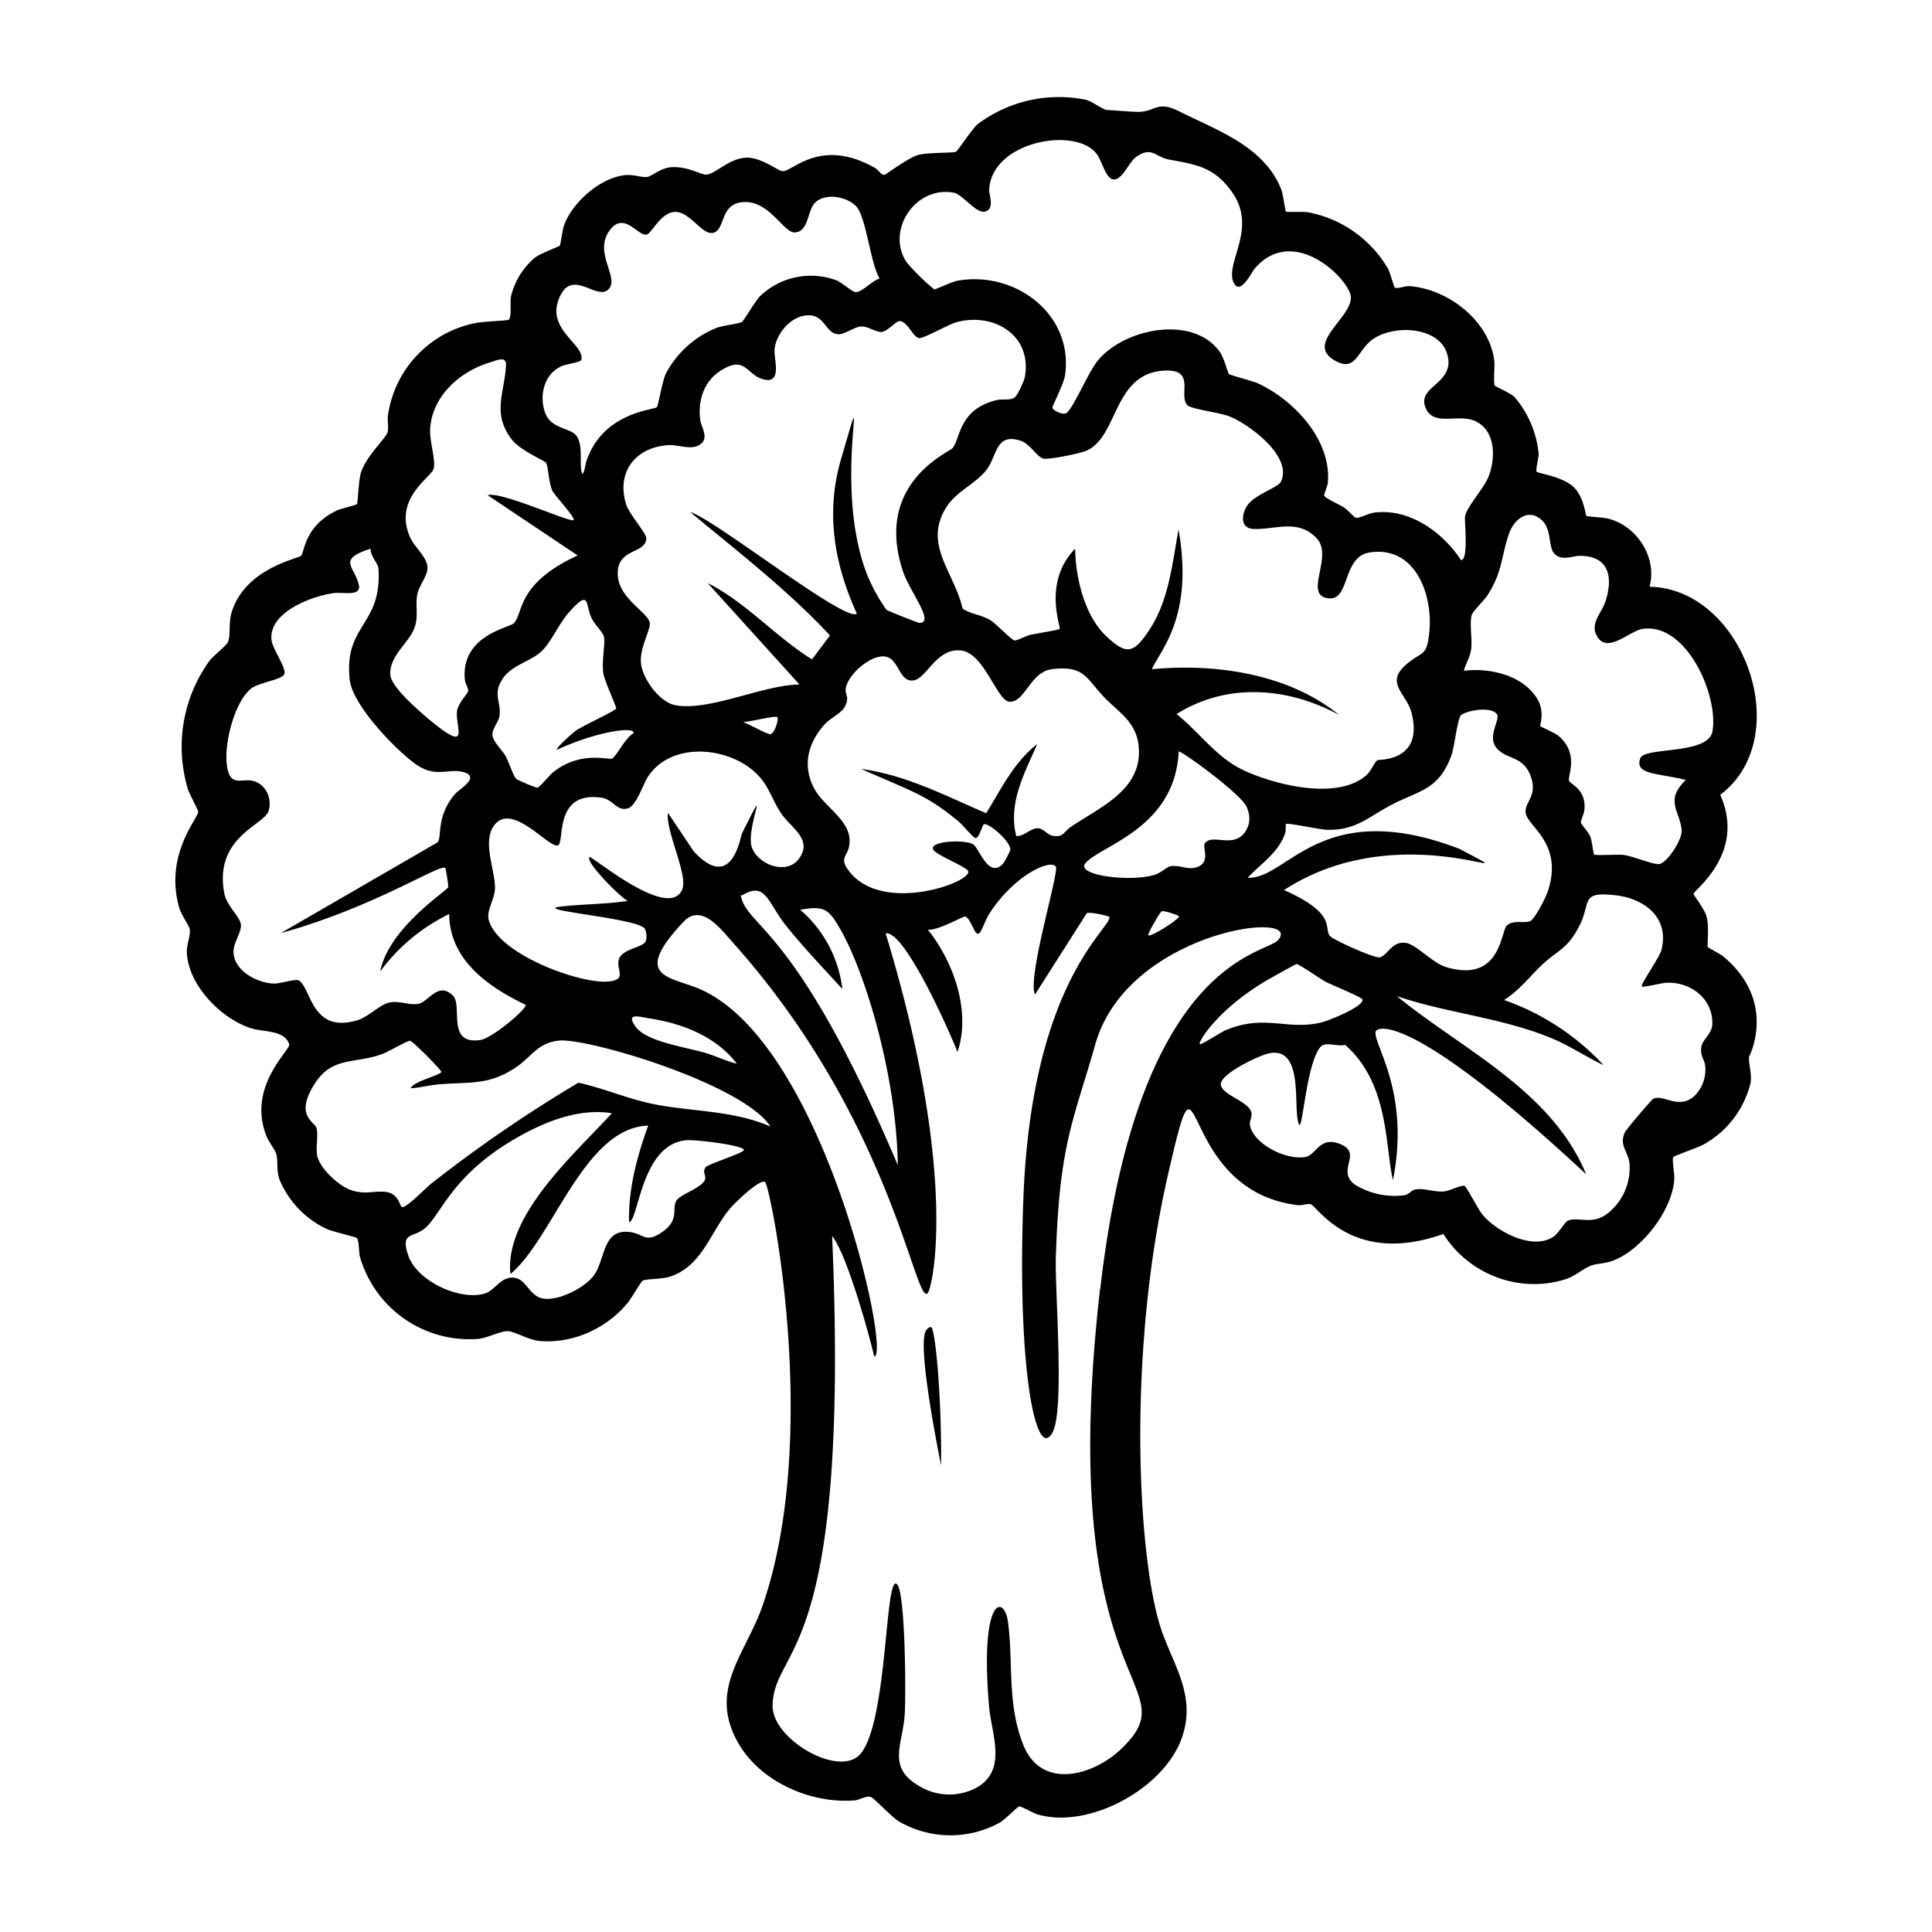 <svg xmlns="http://www.w3.org/2000/svg" viewBox="0 0 1000 1000"><path d="M482.2 687.1c-1-.7-2.3.7-2.9 1.6-4.8 7.6 6.6 63.6 7.8 69.8.3-37.7-3.1-70-5-71.4M891.9 495c-1.6-1.3-7.6-4.3-8-4.9-.3-.7.8-10.8-.5-15.4-1-4.2-6.8-11.2-6.8-12 0-2 27.3-20.9 13.8-51.3 39.6-30 11.9-106.8-36.6-107.7 4-15-6.2-31-20.8-35.1-3.1-.9-11.4-1.1-11.9-1.6s-1.2-9.6-6.5-14.8c-5.8-5.6-18.5-7.2-19.2-8s1-7 1-9.3a53 53 0 0 0-12.4-29.3c-2.5-2.4-10-5.5-10.3-6-.8-1.3 0-9.6-.2-12.3-2.2-21-23.9-37.8-44.1-39.2-2.3-.1-6.3 1.6-7.5.7-.4-.3-2.3-7.4-3.4-9.6a61 61 0 0 0-41.9-29.4c-2.3-.3-10.7.1-11-.3-.5-.4-1.3-8.9-2.6-11.9-9-22-33.2-30.2-52.3-39.8-11.7-5.9-12.2-.3-21 .1-2.4.1-13.5-.8-17-1-1.6-.1-7.3-4.3-10.4-5.2A70 70 0 0 0 506 64.3c-3.1 2.7-10.3 13.8-11.1 14.2-1.6.8-14.5.3-19.6 1.7-5.4 1.5-16.6 10.2-17.6 10.3-1.7.1-3.2-2.8-5-3.7-27.8-15.6-42 1.6-47.4 1.8-2.3.2-10.7-7-18.7-7-9.2.2-16.1 8.4-21 8.8-2.5.2-10.2-4.7-18.7-3.8-5.3.6-9.7 4.7-12 5-2.3.4-6.9-1.3-10.8-1-13 1-28 14.1-32.2 26.2-.8 2.3-1.8 10-2.1 10.3-.5.6-10 4-13 6.3a38 38 0 0 0-12.4 20.4c-.4 2.8.5 10.5-1.1 11.7-.8.5-13.5.9-17.2 1.7a57 57 0 0 0-45.3 47.8c-.4 2.7.5 6-.2 8.7-1 3.4-11.1 12.3-13.8 21-1.2 3.9-1.6 15.5-2 16.2-.3.5-8.1 2.3-10.2 3.2-17 8-16.9 21.3-18.7 23.5-1.3 1.6-29.3 6.4-36.1 29.7-1.5 5-.4 11.8-1.8 15-.8 1.9-7.5 7.1-9.4 9.5a76 76 0 0 0-11.3 66.8c.8 2.5 5.3 10.7 5.3 11.5.1 3.3-17.3 21.8-10.1 48.8 1 4.3 5.2 9.8 5.7 12 .6 2.8-1.6 8.2-1.5 11.5.3 17.2 17.7 35 33.5 39.9 6.6 2 17 .8 19.5 8.2 1 2.8-22 21.6-11.8 47.5 1.2 3.1 4.7 7.3 5.2 9.7.9 4-.1 7.4 1.4 12.4a49 49 0 0 0 24.6 26c3 1.4 15 4.1 15.6 4.7 1.2 1.1 1 7.5 1.6 9.7a59 59 0 0 0 61.4 42.5c4.5-.5 11.3-4 15-4 3.5 0 10.8 4.6 16.8 5.1 17 1.4 34.2-6.4 45.1-19.4 1.8-2 7.2-11.4 8-11.8 1.8-1 10-.8 13.8-2 17.5-5.5 21.2-23.8 32.2-36.2 2.1-2.4 14.8-14.7 17.4-12.9 2.7 2 29.2 131.1-1.3 219.3-8.7 25.1-28.6 43.5-12.4 71.4 11.5 19.8 37.3 31.1 59.8 29.4 2.9-.2 6-2.5 8.6-1.8 1.4.3 10.7 10.2 14.3 12.5a53 53 0 0 0 52.8.6c2.3-1.5 9-8 9.6-8.2 1.2-.2 7.2 3.4 9.5 4.1 27 8 66.4-13.8 75.1-40.4 7.6-23-6.6-39.1-12.4-60-11.2-40.7-15.5-141.8 5-230.9 18.5-80.7 2.5 8.4 67.3 16 2.1.2 5.3-1 6.5-.5 3.7 1.3 21.7 32.1 68.7 15.4 13.2 21 39.4 31 63.3 23.4 5-1.6 9.4-5.8 13.6-7.2 3.3-1 6.9-.9 10.6-2.3 15-5.4 31.1-26.3 32-42.3.2-2.7-1.3-10.3-.5-11.4.5-.7 13.1-5 16-6.7a50 50 0 0 0 24-31.7c.7-5.3-1.1-9.7-.8-13.5 0 0 15-28.4-13.4-52M781.1 276.1c2.6-7.2 9.7-13.2 16.7-7.1 5.6 4.8 3.4 14 6.7 17.5 3.6 4 9.2 1.3 13 1.2 15.7-.1 17.6 11.5 13.3 24.1-2 5.6-7.6 10.8-4.5 16.9 5.2 10.5 17-2.2 24-3.2 22.7-3.2 39.2 34.4 36.1 52.9-2 12.5-35.3 8-37.4 14.1-3 8.5 8.5 7.5 23.6 11.2-11 10.5-3.3 15.8-2.2 25.6.6 5-7 16.7-11.4 17.9-2.5.7-14.2-4.2-18.7-4.7-2.7-.3-14.7.4-15.2-.2-.4-.3-1.1-7.2-2-9.4-1-2.3-4.6-6.1-4.8-7-.2-1.3 1.6-4.6 1.8-6.8 1-10.8-7.6-13.3-8-15-.6-2.9 5.3-14.1-5.4-23.2-1.8-1.5-9-4.6-9.4-5-.5-.6 2.8-7.8-2.2-15.1-7.8-11.6-24.3-15.2-37.4-13.6 1-4 3.3-7 3.8-11.5.6-5-1-13.3.3-17.5.5-1.7 6.4-7.5 8-9.9 8.1-12.6 7-19.8 11.3-32.2M756 439.6c-72.2-28-89.7 15.9-110.2 14.7 6.8-7.2 15.9-13 19.3-22.8.6-1.5.3-4.8.5-5 .7-.8 18 3 21.3 3 15.1.4 21.6-6.9 33.5-13 14.4-7.5 24.4-7.6 30.9-25.7 1.6-4.5 3.1-19.2 5-20.7 3.4-2.5 15.2-4.5 18.4-.6 2.3 2.8-5.5 11.7.2 18 5.2 5.9 14.2 3.5 17.8 15.5 2.8 9.5-3.8 12.4-3 17.8.9 7 19.8 15.7 11.4 40.7-1 3-6.8 14.6-9.3 15.4-3.4 1-8.5-.8-11.8 2.1s-3 30-31.4 21.6c-7.3-2.2-15.7-12-21.2-12.6-7.1-.8-9 6.4-13.2 7.5-2.7.7-24-9-25.8-11-3.5-3.9 4.2-11.4-23.8-23.8 61.5-40 133.4 1.2 91.4-21M619 449c-4.4 1.3-8.7-1.5-13.3-.6-2.1.5-4.8 3.5-8.4 4.5-12.6 3.7-41 .2-35.4-6.2 8.1-9.3 46.2-17.9 48.2-57.7.8-.9 32.2 21.8 35.2 28.7 1.8 4.3 2 8.3-.5 12.4-5.9 9.3-16.6 1.5-20.9 6-2.2 2.2 3.5 10.3-4.8 12.9m-24.7 35c-.6-.4 6-12 6.9-12.3 1.2-.6 8.6 2.1 8.9 2.5.9 1.2-14.6 11-15.8 9.9m-84-63.2c-21-9-41.5-19.8-64.7-22.9 28 12.3 33.8 13.6 50 26.8 2.2 1.7 7.5 8.2 9 8.9 2 .8 3.6-6.4 4.5-7 2.3-1.2 14.2 9 13.7 13.2-.2 1-3 6.3-3.8 7.2-7.6 8-12.3-8.5-15.6-10.2-5-2.6-23.8-1.4-20.2 3.2 2.2 2.8 16.2 8.3 17.7 10.6 3.6 5.4-45.1 23.6-62.2-.7-4.2-6-.2-6.8.7-12.1 2.3-12.6-12.1-19.3-17.8-29.3-6.5-11.6-3.8-23.6 4.8-33.3 4.3-5 11.4-6.2 12-13.6 0-1.5-.9-3.2-.8-4.8.6-7.4 13.2-18.6 20.9-17 6.8 1.5 6.8 13.2 14.1 12.3 6.9-.8 11.9-17 24.8-15.5 12 1.4 18.6 26.2 25 26.5 8 .5 10.7-15.3 21.8-16.8 17.2-2.2 17.9 4.9 27.7 15 7.6 7.7 16.3 12.5 17.4 25.2 1.9 22.2-19.8 31-35 41.3-3.9 2.6-4 5.9-9.9 4.6-2.5-.6-4.4-3.6-7.2-3.8-3.8-.2-7.3 4.4-11.3 4-4.3-17 4.3-32.6 10.9-47.6-12 9.3-18.7 23.2-26.4 35.8m-157.4 39.5c-6.9 16.5-47.1-17.8-48-16.8-2.3 2.6 16.4 21.2 19.8 22.7-11.6 1.8-23.5 1.6-35.2 3-13.6 1.8 38.1 5.8 43.7 11 1.3 1.2 1.7 5.9.5 7.4-2 2.8-11.3 3.5-13.4 8.4-2.3 5.5 5.4 11.5-7 12-15.4.4-55.5-14.4-60.5-31.8-1.4-5 3-10.6 3.2-16.5.2-9.3-7-24.7-.1-33 9.3-11.4 28 12.2 32.6 10.8 3.9-1.1-2.6-28.4 22.8-24.7 6 1 7.8 7.2 13.5 5.5 4.4-1.4 7.7-12.2 10.4-16.4 12.9-19.7 46.3-15.3 59.3 2 3.8 5 6 11.8 9.7 17.1 5.1 7.5 16.5 13.4 9.1 23.4-6.3 8.7-21.4 3-24.4-6.1-3.2-10 10.7-38.6-5.2-6.7-3.8 16.9-11.5 23.3-24.8 9l-13.4-20c-1.2 9.7 10.6 32.2 7.4 39.7M336 527.1c17.1 2.6 34.6 9.3 45.4 23.5-5.4-1.4-10.5-3.8-15.9-5.5-10.1-3.1-30.8-5.7-36.6-13.8-5.3-7.4 2.2-5 7.1-4.2m-76-175.6c5.3-7.8 15.1-9 20.9-15 4.8-5 8.6-14 13.8-19.8 11.3-12.5 7.8-3.4 11.9 4 1.4 2.6 5.5 6.7 6 8.9.8 3.4-1.3 12.7-.3 19 .7 4.3 6.9 17.2 6.6 18.1-.2 1.2-17.3 8.9-21 11.6-1 .7-10.6 9-9.6 9.8 18.6-8.8 40.6-12.7 39.6-8.5-3.9 1.8-8.7 11.6-11 13-1.7 1-16.1-4.3-30.5 7-2 1.5-7.2 8.2-8.3 8.1s-10.3-3.8-11.1-4.8c-1.4-1.5-3.7-8.7-5.3-11.5-1.6-3-6-7-6.7-10.2-.8-3.6 3-7.2 3.5-10.5 1.1-7.5-3.7-11.3 1.6-19.2m124.4 22.2c2.7.2 16.7-3.5 17.8-2.5.9.9-1.2 8.4-3.6 8.8-1.3.3-11.7-5.6-14.2-6.3m.2 89.4c11.9-6.9 12.8 4.6 22.6 16.6 9 11.1 19 21.6 28.7 32.2a64 64 0 0 0-21.8-41c12.4-2.2 14.6-.4 20.3 9.3 13 22 29.5 76 30.2 122.9-51.5-121.6-76.8-122.6-81-138.4-.6-1.9.2-1 1-1.6M615 210c1.9 1.7 16.4 3.6 21.3 5.5 10.1 4 33 20.8 26.7 33.8-1.6 3.3-14.1 6.7-17.8 12.9-2.8 4.9-3 11.5 4 11.6 11.1.3 22.6-5.3 32.2 4.7 9.2 9.5-7.4 30 6.5 31.2 10.8 1 7-21.5 20.8-23.7 23.4-3.8 32.7 20.8 31.2 40-1.2 14.5-3.7 10.7-12 17.9-11.3 9.7.1 15 2.7 25 6.5 25.4-16.9 24.2-17.5 24.5-1.5.7-3.3 5.4-5.5 7.5-14.7 13.7-47.8 5.4-64.1-2.3-14.1-6.7-22.5-19.4-34.5-29 26.2-16.5 57.8-13.9 84.2.5-26.2-21.3-64-26.9-97-23.7 4-9.5 21.9-26.8 13.8-72.4-3.3 18.4-5.1 36.8-15 51.9-8 12-11.6 13.8-22.7 3.1-11-10.6-15.6-30.1-15.8-45-16.9 17.3-7.3 40.5-8 41.5-.4.6-12.8 2.5-15.2 3.1-2.3.5-6.8 3-8 2.9-1.7 0-9.7-8.8-13-10.7-4.9-2.7-10-3-14.1-5.8-4.1-18.7-20.7-33.2-8.3-52.6 5.4-8.4 15.7-12.3 21-19.6s4.5-19 17.6-14.6c4.7 1.6 8.3 8.5 11.7 9.2 3.2.5 18.4-2.6 21.8-4 16.8-6.8 13.9-39.4 39.7-41.5 18.4-1.5 7.4 13.2 13.3 18.2M493.5 99.7c5.2.9 12.5 12.4 17.4 9.4 3.7-2.2 1-8.1 1.1-10.9 1.2-25.2 45.2-33 55.8-18.3 3.3 4.5 5.4 17.5 12.1 11.4 3-2.6 5-8 8.8-10.5 7.5-5 9.6.5 16 1.7 14.9 2.8 24.3 3.9 33.7 18 12 18.2-4.2 35.6 0 45.5 3.3 7.5 9.3-4.8 10.8-6.7 20.2-24 49.5 5.5 50 14.4.6 11-24.6 24.4-7.6 33.3 10.3 5.4 11.1-5.8 18.8-11.3 11.3-8.1 35.9-6.7 39 8.9 3 13.8-15.3 15.4-11.8 25.7 3.8 11.4 17.6 3.1 26.7 8 9.6 5.2 9.7 17.7 6.7 27-2.3 7.1-11.6 16.4-12.7 22-.4 2.4 2 22.8-2.1 22.6-9.5-14.6-27.2-27.2-45.4-24.5-2.5.4-7.4 3-9 2.6-1-.3-4.5-4.3-6.4-5.5s-9.7-4.7-10-6c-.2-.8 1.7-4.6 1.9-6.7 1.9-22.2-17.7-43-36.7-51.6-2.4-1-14-4-14.6-4.7-.4-.4-2.4-8-4.4-11-13.4-19.6-49-12.9-63.2 3.9-5 6-12.6 24.4-16.3 27.3-2 1.5-7.3-1.5-7.4-2.6-.1-.9 6-12.5 6.6-17.1 4.3-31.6-26.1-54-55.7-48.7-2.9.5-11.2 4.5-12 4.5a109 109 0 0 1-14.3-14c-10.9-16.2 4.2-39.6 24.2-36.1m-36.8 72c2.8-.3 7.2-5.7 9-5.5 4.2.3 6.9 8.4 10 8.8 2.7.2 14.9-7 19.6-8.3 19.1-5 38.9 6.7 35.2 28.3-.4 2.2-3.7 9.4-5.2 10.6-2.2 1.9-6.4.7-9.5 1.5-19.6 4.8-18.6 19.7-22.7 24.8-1.8 2.3-41.1 18.2-25.6 64.2 3.6 10.4 16.5 26.3 8.4 26.3-.9 0-16.3-6.2-17-6.7a87 87 0 0 1-10.2-18.6c-18.8-48.5 3.5-116.8-13.8-58-7.5 27.2-2.9 53.3 8.6 78.5-5.4 5.2-74.9-49.8-86.2-52.5 24.7 20.5 50.4 40.3 72.3 63.8l-9.3 12.4c-19-11.8-34-29.4-54-39.5l47.5 52.5c-18.8.2-46 13.7-63.8 10.8-8.4-1.3-17.2-13.4-18.2-21.5s5.2-17.9 4.5-21.3c-1-5.4-15.6-12.3-16.5-24.1-1.2-14.9 14.7-11.1 14.7-19.7 0-2.5-8.8-12.4-10.4-17.4-5.2-16.7 4.7-29.6 21.9-30.7 5-.3 11.6 2.6 15.8 0 5.8-3.3 1.1-9 .6-13.4-1.2-9.7 2-19.6 10.4-25 13-8.5 13.5 2 22.2 4.3 10 2.7 5.6-10.1 5.9-15 .4-7.6 7.2-16.2 14.8-17.8 11.4-2.4 11 9.4 18.4 9.5 3.5 0 8.2-4 11.9-4 3.4-.1 7.6 3.2 10.7 2.8m-165.8 17.6c2.1-.9 9.7-1.9 10-3.1 1.9-8-17.9-15.4-11.7-31.4 6.4-16.9 19.4.8 25.6-5 6.2-6-7.6-18.7.5-30.3 7.6-10.9 15 3 19.5 1.8 2.6-.7 7.5-12 15-11.7 7.4.2 13.5 11.6 18.9 10.9 7.4-1.1 3.1-16.6 17.9-16 12 .5 19.3 15.8 24.6 15.7 7.7-.2 6.4-11.6 11-15.7 5.4-4.8 16-2.8 20.8 2 5.4 5.5 7.4 29.5 12.3 37.6-3.4.7-9.2 7.1-12.3 7-1.8 0-7.1-4.8-9.8-6a38 38 0 0 0-39.7 8c-2.4 2.3-8.7 13-9.4 13.4-1.7 1-9.6 1.8-12.9 3a51 51 0 0 0-26.6 23.9c-1.8 3.8-3.8 16.1-4.6 17.2-1.1 1.6-28.3 2.3-36.7 28.7-.2.6-1.6 10-2.5 3.5-.6-5.1.7-11.8-2-16.7-3-5.2-13.7-3.6-16.8-13-3-9-.2-20 9-23.8m-75 118.2c.7-3.9 4.7-9 5.2-12.6.9-6-6.5-11.3-9-17-8.7-20 11-30.9 12.2-35.3 1.4-4.5-2.4-14.7-1.7-21.6 1.5-16.6 15.7-29 30.9-33.5 3.3-1 8.5-3.6 8.3 1.3-.6 14.1-7.5 25 3 38.6 4.3 5.6 17.1 11 17.7 12 1.3 2.2 1.3 10.1 3.3 14.5 1 2.2 12.2 14.2 11 15.2-1.7 1.4-37.6-15-44.5-12.9l46.6 31.2c-32.2 14.8-27.9 30.3-33.2 35.2-2.5 2.3-27.3 6.3-25.2 29.1.2 2 2 4.5 1.7 6-.3 1.3-5 6-5.7 10-1.3 8.2 7.7 22.9-14 5-5.3-4.5-20.4-17.2-20.6-23.8-.3-10.2 10.2-16.4 12.8-24.8 1.8-5.8.1-11 1.2-16.6m-61.7 199.8c-1.6-.7-9.3 1.7-12.4 1.7-8.5-.2-20.3-6.3-21-15.7-.5-5 4-10.4 3.8-14.6s-7.4-9.8-8.6-16.4c-5.5-29.1 20.6-35.3 22.9-42.6 2.1-6.8-1.7-14.6-9-15.8-4.6-.7-9.2 2-11.5-3.5-4.2-10.5 2.2-36.9 11.5-44.1 4-3.2 16.4-4.6 17.2-7.6 1-3.3-6.3-13-6.7-17.8-1.3-14.2 21-22.5 32.2-24 4.7-.7 14.6 2 13-4.4-2.2-9.5-11.5-13 6.2-18.6-.4 3.8 3.8 7.3 4 10.5C197.7 324 178 323 181 351.7c1.3 13 23.1 35.7 33.7 43.5 11.2 8.2 17.7 1.8 26 4.7 7.5 2.6-3 8.7-4.8 10.7-10.4 11.6-7 22.7-9.4 25.4l-81.2 47c49-13.6 82.7-36.3 85.2-33.7.3.4 1.7 9.4 1.5 9.9-1 2.2-30.7 21-35.2 43.6a97 97 0 0 1 35.7-29.7c.2 23.8 20.3 37.8 39.6 47 .5 2.2-17.3 17.3-23.5 18.2-17.8 2.6-8.9-17.8-14.2-23-7.5-7.4-12.5 3-17.5 4.2-5 1.1-9.9-1.7-15.4-.6-4.7 1-11.1 7.6-16.6 9.2-24.3 7.2-23.7-17.7-30.7-20.9m211 97.1c-1.9 2.5.6 4.1-.4 6.5-1.7 4-12.3 7.3-14.5 10.4-3 4.2 2 10.2-8 16.8-8.2 5.6-9.4.5-16.3-.3-14.7-1.9-12.4 15-19.2 23.2-5 6-17.5 12.3-25.2 11.3-8-1-8.9-10.6-16-10.9-6.6-.3-9.3 6.5-14.6 8.2-13 4-35.6-6.6-39.8-20-4-12.2 2.7-8.5 8.9-13.9 8.2-7 14-27.7 47.4-46.7 14.6-8.4 32.2-15.4 49.2-12.7-18.3 20.2-55.7 52.6-52.5 83.2 21.9-18 38-75.7 71.3-76.8-5.8 16-10.3 32.7-9.9 50 5-.8 6.2-40.1 29.4-42.4 4.2-.5 28.1 2.3 30 4.8 1.3 1.5-18.4 7.3-19.9 9.3m-25.7-32.6c-13.7-2.6-26.4-8.3-40-11.3a712 712 0 0 0-76.4 52.4c-2.7 2.2-12.5 12.3-14.8 12-1.7-.3-1.3-8.3-11-8-5.8 0-8.8 1.3-15.2-.7s-16.5-11.3-17.8-17.9c-.9-4.4.7-10.6-.4-14.4-1-3.3-11.3-6.2-1.2-22.4 9.1-14.7 20.4-10.6 34.9-15.7 3.2-1.1 13.2-7 14.7-7 1.2-.1 16.2 15 16.2 16.1 0 1.6-14.8 5-15.8 8.5 4.7-.3 9.6-1.6 14.3-2 16.3-1.5 26 .8 40.5-9.1 8-5.5 11-12.5 22-13.6 15-1.4 95 22.4 109.4 44.5-18.9-8.3-39.5-7.6-59.4-11.4m230 95.3c-24 210.3 46.5 203.1 11.7 237.5C566.6 919 539 927 529.6 903c-8.5-21.6-5-42.4-7.9-63.6-1.9-14.2-14.6-13.2-9.8 43.5 1.3 15.2 10.1 34.1-7.6 43a30 30 0 0 1-29.4-2c-15.9-9.6-7.4-21.6-6.6-37 .6-8.9.4-62.6-4-66.9-6.5-6.4-4.6 75-20 88.9-11.7 10.3-44.5-9-44.4-25.9.3-31.5 40.4-21.9 30.8-243.3 7.7 9.9 18.6 49 21.8 62.4 8.8 0-25.6-159.5-88.6-189.4-15.6-7.5-38.4-5.6-10.1-35.6 9.1-9.7 19 3.4 25.3 10.5 82.3 91.9 94.4 187.9 101 181.8 2.4-2 16.6-60.4-21.7-186.3 9.7-1.8 33 50.6 37.2 61.4 7.1-21-2-46.6-15.4-63.4 4 1.2 18.1-6.8 19.3-6.7 2.1.2 4.4 6.8 5.4 8 2.7 3.5 3.6-4 7.6-10.1 12.6-19.3 31.3-27.9 34-23.7 1.8 2.8-14.9 57.2-10.8 66.2l26.8-42.1c1.2-.9 11.9 1.4 11.8 2-.1 6.7-40.4 34.4-44.6 145.6-3.4 89.3 6.7 136.7 15.1 121.1 6.3-11.5 1.2-72.4 1.7-90.4 1.8-59.2 9.1-70.6 20.4-110.4 16.7-59 108.7-70 94.6-54-6.7 7.7-72.4 9.7-92 180.5M621 540.5c-1-1 9-18.1 35.4-33.5 2-1.1 14-7.9 14.8-8 1.2 0 12.6 8 15.2 9.3 2.8 1.4 18.6 7.9 18.8 9 .9 3.7-18 11.2-21.6 12-17.8 4.1-28.9-4.6-49.4 4-1.8.8-12.7 7.7-13.2 7.2M886.3 530c-.2 5.4-5.1 7.8-5.7 12-.7 4.4 1.5 6 2 9.7.6 5.5-1.3 11-5 15-8.1 8.3-16.6-.5-21.8 2-1 .4-14 15.9-14.6 17.1-3.4 6.8 1.3 9.8 2.2 16a30 30 0 0 1-12 26.8c-8 5.6-15 .8-20.2 3.4-1.3.7-4.5 6.3-7 8-10.6 7.5-29.7-2.5-37-11.5-2-2.4-8.2-14.4-9.2-14.7-1.8-.5-7.7 2.6-10.7 2.9-5.1.4-10.4-1.9-14.9-1-2.3.5-2.7 2.6-5.9 3a39 39 0 0 1-25.3-5.6c-9.7-7.3 4-15.8-7-20.7s-13 5.4-18.3 6.4c-9.4 1.8-24.6-5.4-28.3-14.3-1.7-3.9.3-4.7.2-8-.3-6.2-15-9.3-15.9-15-.8-5.5 20.1-15.4 25-16.3 16.6-3.4 13.2 23 14.6 33.2 2.4 16.7 3.6-26.1 11.8-36.3 2.6-3.4 9-.1 12.9-1.3 23 20 20.7 53.3 24.8 70 9-45.5-10.1-69.9-9-76.7.5-3.1 18.6-10.4 109 73.7-18-43.4-63.5-64.1-98-92.2 26.2 8.9 55 11.2 80.6 22 9.1 3.8 17.4 9.5 26.4 13.7a128 128 0 0 0-51.5-33.7c8.1-5.1 13.6-12.6 20.3-18.8 7.5-6.9 12-7.5 17.8-17.9 7.7-13.6.3-19.7 19.6-17.5 15.1 1.7 27.9 11.6 23.8 28.2-.9 3.8-11.1 18.1-10.2 19 .6.6 10.3-1.8 12.4-1.9 12.5-.8 24.5 8.1 24.1 21.3"/></svg>